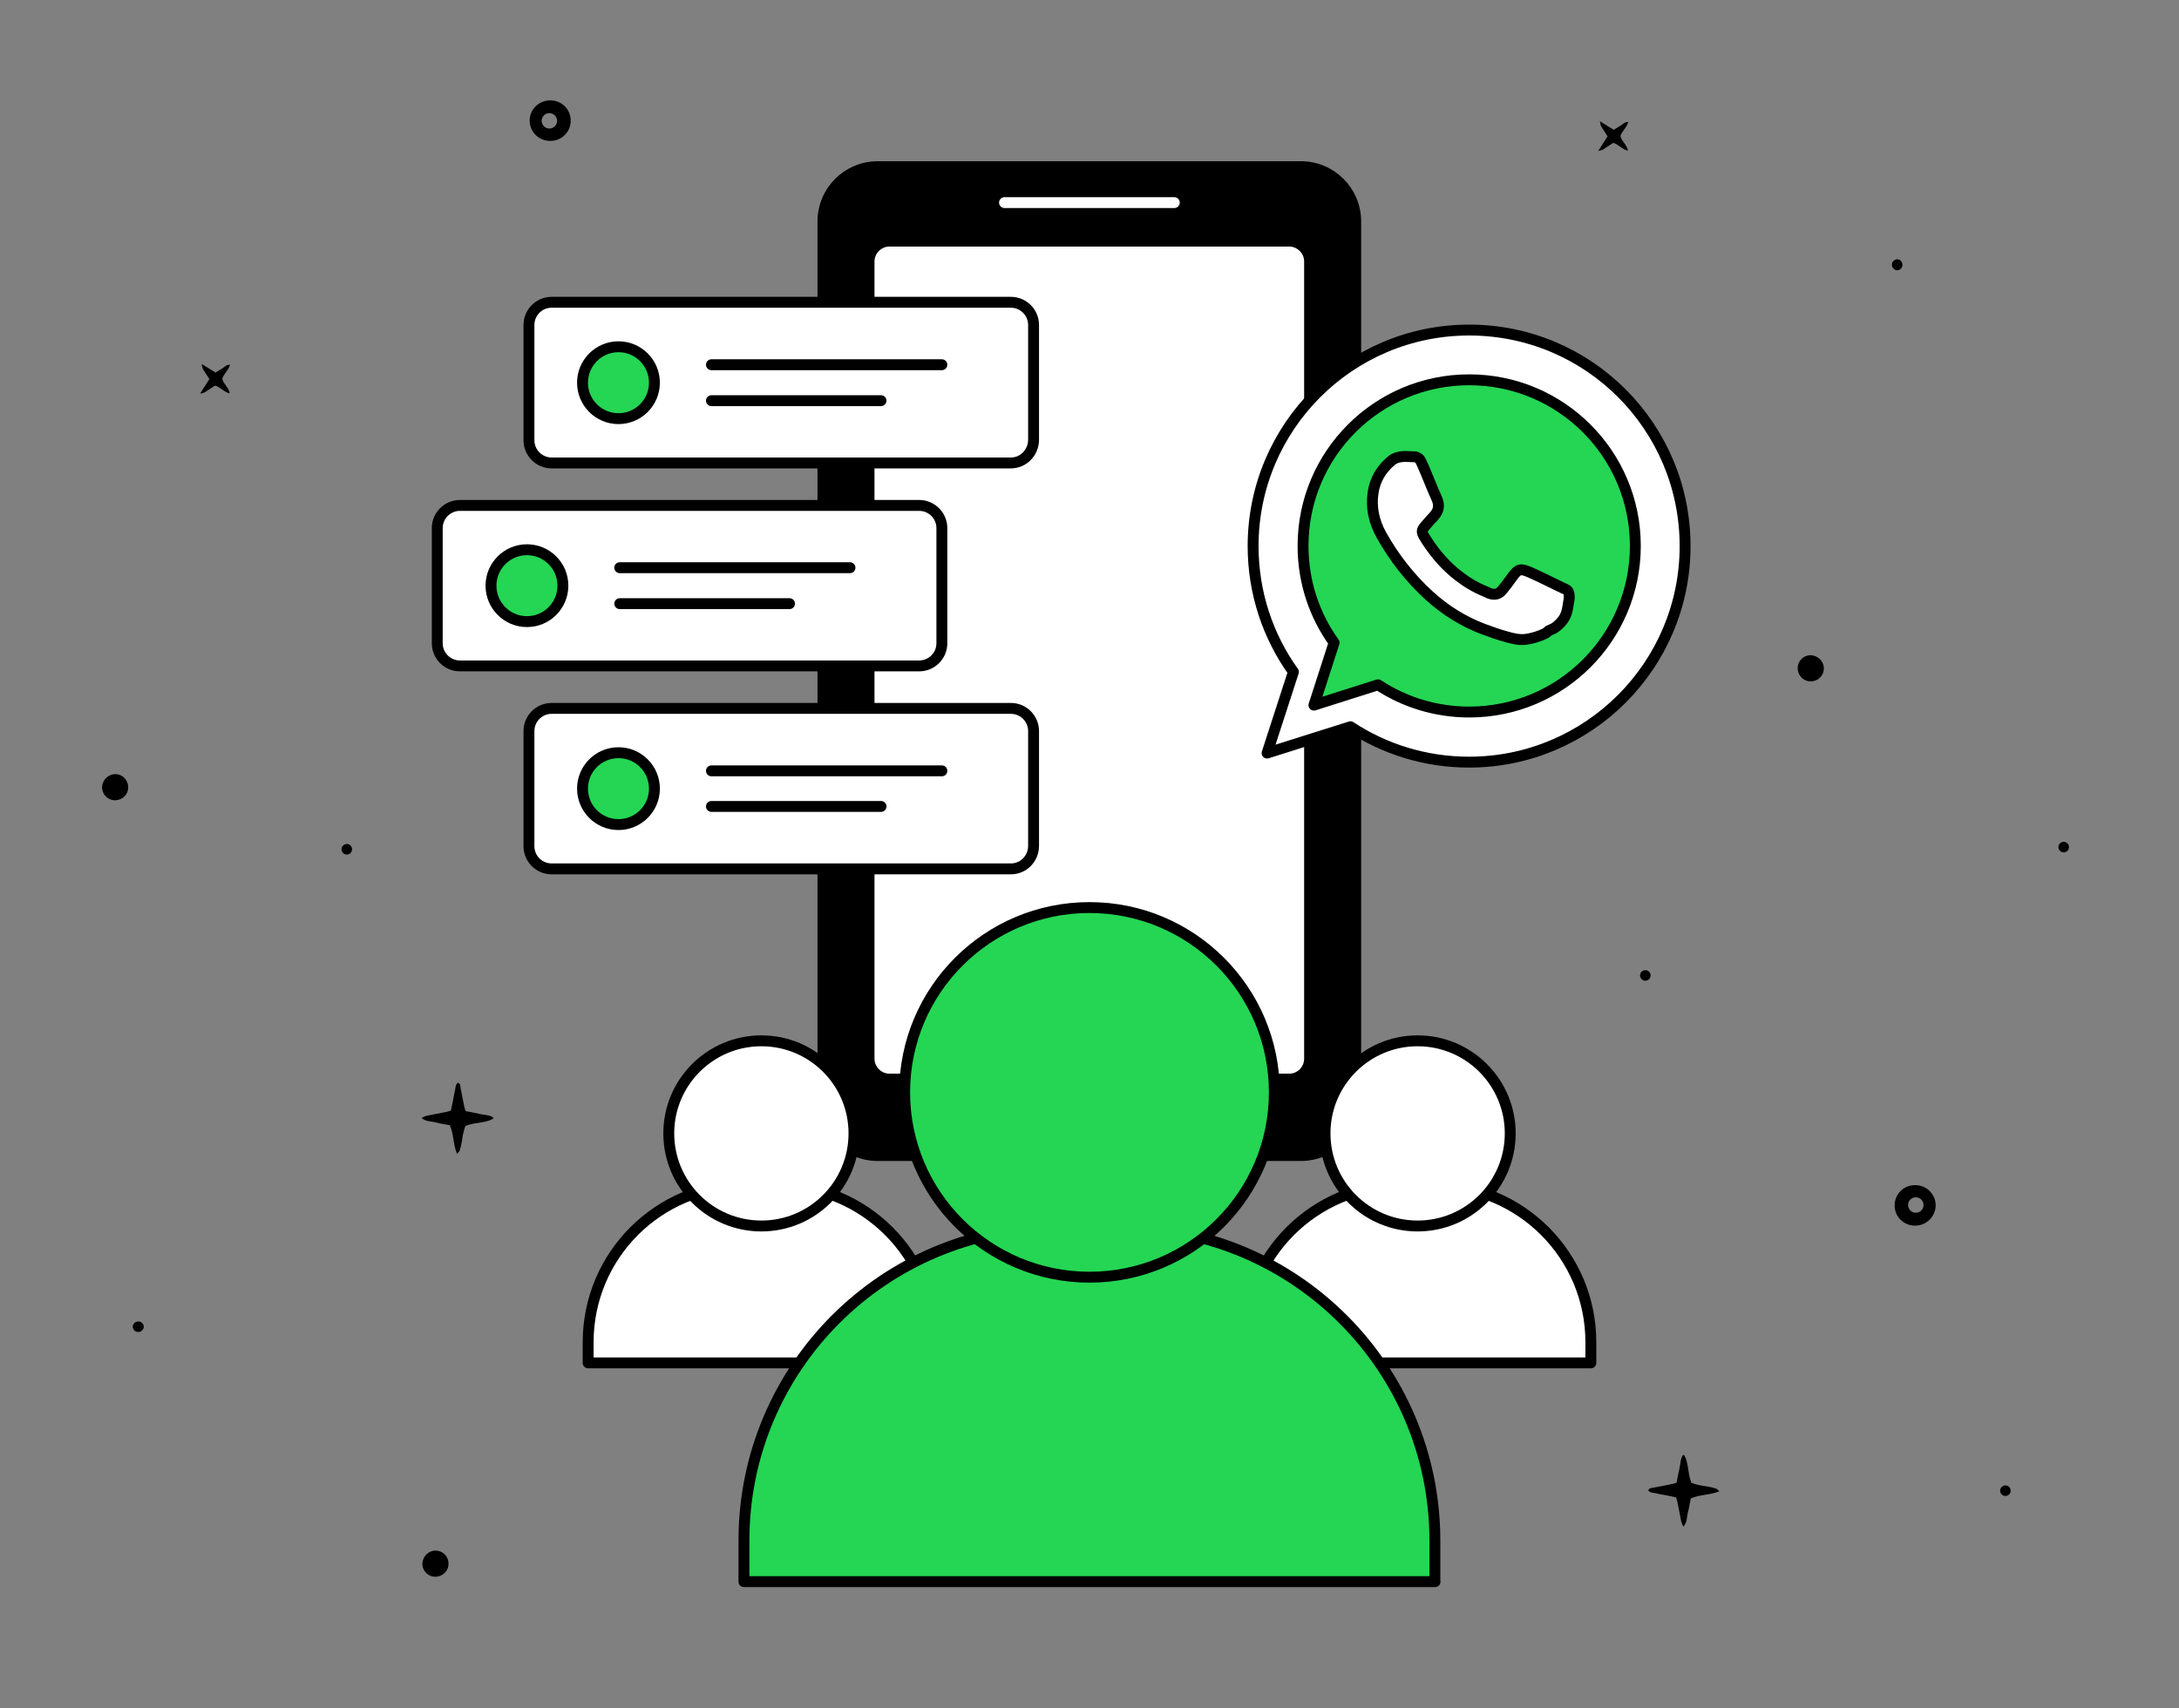 <?xml version="1.0" encoding="utf-8"?>
<!-- Generator: Adobe Illustrator 28.0.0, SVG Export Plug-In . SVG Version: 6.00 Build 0)  -->
<svg version="1.1" xmlns="http://www.w3.org/2000/svg" xmlns:xlink="http://www.w3.org/1999/xlink" x="0px" y="0px"
	 viewBox="0 0 1200 941" style="enable-background:new 0 0 1200 941;" xml:space="preserve">
<rect x="0" y="0" width="1200" height="941" fill="#808080" stroke="none"/>
<style type="text/css">
	.st0{stroke:#000000;stroke-width:6;stroke-miterlimit:10;}
	.st1{fill:#FFFFFF;stroke:#000000;stroke-width:6;stroke-miterlimit:10;}
	.st2{fill:none;stroke:#FFFFFF;stroke-width:6;stroke-linecap:round;stroke-miterlimit:10;}
	.st3{fill:#24D653;stroke:#000000;stroke-width:6;stroke-miterlimit:10;}
	.st4{fill:none;stroke:#000000;stroke-width:6;stroke-linecap:round;stroke-miterlimit:10;}
	.st5{fill:#FFFFFF;stroke:#000000;stroke-width:6;stroke-linecap:round;stroke-linejoin:round;}
	.st6{fill:#24D653;stroke:#000000;stroke-width:6;stroke-linecap:round;stroke-linejoin:round;}
	.st7{fill:#FFFFFF;stroke:#000000;stroke-width:6;}
</style>
<g id="Capa_1">
	<path d="M252.1,596.4c-1.4,1.2-1.2,3-1.6,4.6c-0.5,1.8-0.7,3.8-1.1,5.6l-1.1,5.1c-1.1,0.4-2.1,0.7-3.2,0.9l-10.2,2
		c-1,0.3-1.9,0.7-2.7,1.2c2.4,2.1,5.3,1.8,7.7,2.4c2.4,0.7,5.2,1.1,7.8,1.6c2.3,5,1.8,10.7,4,15.8c1.7-1.8,1.7-1.8,2.8-7.7
		c0.3-2.6,0.9-5.2,1.8-7.7c5-2.1,10.5-1.4,15.2-3.9c0.1,0,0.1-0.3,0.2-0.7c-2.2-1.6-5-1.4-7.5-2c-2.5-0.6-5.2-1.1-7.8-1.6
		c-0.4-1.1-0.7-2.2-0.9-3.3l-1.9-9.7C253.6,598.1,253.6,596.9,252.1,596.4z"/>
	<path d="M1066,663.6L1066,663.6c-0.2-5.9-5-10.7-11-10.8c-0.1,0-0.2,0-0.3,0c-6.2-0.1-11.2,4.8-11.3,11c-0.1,6.2,4.8,11.2,11,11.3
		h0.7C1061.2,674.9,1066.1,669.8,1066,663.6z M1050.8,663.7c0-2.3,1.9-4.2,4.3-4.2c2.3,0,4.2,1.9,4.2,4.3v0.4
		c-0.3,2.3-2.2,3.9-4.5,3.8C1052.6,667.9,1050.8,666,1050.8,663.7z"/>
	<path d="M291.7,66.8L291.7,66.8c0.2,5.9,5,10.7,11,10.8c0.1,0,0.2,0,0.3,0c6.2,0.1,11.2-4.8,11.3-11c0.1-6.2-4.8-11.2-11-11.3h-0.7
		C296.4,55.5,291.5,60.6,291.7,66.8z M306.8,66.6c0,2.3-1.9,4.2-4.3,4.2c-2.3,0-4.2-1.9-4.2-4.3v-0.4c0.3-2.3,2.2-3.9,4.5-3.8
		C305.1,62.5,306.8,64.4,306.8,66.6z"/>
	<path d="M601.9,1848L601.9,1848c-5.9,0.2-10.7,5-10.8,11c0,0.1,0,0.2,0,0.3c-0.1,6.2,4.8,11.2,11,11.3c6.2,0.1,11.2-4.8,11.3-11
		v-0.7C613.1,1852.7,608,1847.8,601.9,1848z M602,1863.1c-2.3,0-4.2-1.9-4.2-4.3c0-2.3,1.9-4.2,4.3-4.2h0.4c2.3,0.3,3.9,2.2,3.8,4.5
		C606.1,1861.4,604.2,1863.1,602,1863.1z"/>
	<path d="M885.3,75.1l-5.1,8c0.8-0.1,1.7-0.3,2.4-0.6l5.8-3.8c3,0.8,4.9,3.6,8.1,4.3c-0.4-3.3-3.4-5-4.1-8c0.7-2.7,3.4-4.6,4.3-7.8
		c-2-0.1-3,1.2-4.2,2l-3.8,2.3l-7.6-4.7c0.4,2.5,0.4,2.5,1.7,4.4L885.3,75.1L885.3,75.1z"/>
	<path d="M115.3,208.8l-5.1,8c0.8-0.1,1.7-0.3,2.4-0.6l5.8-3.8c3,0.8,4.9,3.6,8.1,4.3c-0.4-3.3-3.4-5-4.1-8c0.7-2.7,3.4-4.6,4.3-7.8
		c-2-0.1-3,1.2-4.2,2l-3.8,2.3l-7.6-4.7c0.4,2.5,0.4,2.5,1.7,4.4L115.3,208.8L115.3,208.8z"/>
	<path d="M907.7,821c1.2,1.4,3,1.2,4.6,1.6c1.8,0.5,3.8,0.7,5.6,1.1l5.1,1.1c0.4,1,0.7,2.1,0.9,3.2l2,10.2c0.3,1,0.7,1.9,1.2,2.7
		c2.1-2.4,1.8-5.3,2.4-7.7c0.7-2.4,1.1-5.2,1.6-7.8c5-2.3,10.7-1.8,15.8-4c-1.8-1.7-1.8-1.7-7.7-2.8c-2.6-0.3-5.2-0.9-7.7-1.8
		c-2.1-5-1.4-10.5-3.9-15.2c0-0.1-0.3-0.1-0.7-0.2c-1.6,2.3-1.4,5-2,7.5s-1.1,5.2-1.6,7.8c-1.1,0.4-2.2,0.7-3.3,0.9
		c-3.2,0.7-6.4,1.2-9.7,1.9C909.4,819.6,908.2,819.6,907.7,821L907.7,821z"/>
	<path d="M786.1,1969.4c1.4-1.2,1.2-3,1.6-4.6c0.5-1.8,0.7-3.8,1.1-5.6l1.1-5.1c1-0.4,2.1-0.7,3.2-0.9l10.2-2c1-0.3,1.9-0.7,2.7-1.2
		c-2.4-2.1-5.3-1.8-7.7-2.4c-2.4-0.7-5.2-1.1-7.8-1.6c-2.3-5-1.8-10.7-4-15.8c-1.7,1.8-1.7,1.8-2.8,7.7c-0.3,2.6-0.9,5.2-1.8,7.7
		c-5,2.1-10.5,1.4-15.2,3.9c-0.1,0-0.1,0.3-0.2,0.7c2.3,1.6,5,1.4,7.5,2c2.5,0.6,5.2,1.1,7.8,1.6c0.4,1.1,0.7,2.2,0.9,3.3
		c0.7,3.2,1.2,6.4,1.9,9.7C784.7,1967.8,784.7,1969,786.1,1969.4L786.1,1969.4z"/>
	<path d="M1044.8,142.8c-1.7,0.1-3,1.5-2.9,3.2c0.1,1.5,1.3,2.8,2.9,2.9c1.7-0.1,3-1.5,2.9-3.2
		C1047.6,144.1,1046.4,142.9,1044.8,142.8z"/>
	<path d="M73.1,730.8c0.1,1.7,1.5,3,3.2,2.9c1.5-0.1,2.8-1.3,2.9-2.9c-0.1-1.7-1.5-3-3.2-2.9C74.4,728,73.2,729.2,73.1,730.8z"/>
	<path d="M865.5,2100.4c-4-0.1-7.3,3.1-7.3,7.1c-0.1,4,3.1,7.3,7.1,7.3c4,0.1,7.3-3.1,7.3-7.1c0,0,0,0,0,0v-0.1
		C872.6,2103.7,869.4,2100.6,865.5,2100.4z"/>
	<path d="M441.3,2054.7c-4-0.1-7.3,3.1-7.3,7.1c-0.1,4,3.1,7.3,7.1,7.3c4,0.1,7.3-3.1,7.3-7.1c0,0,0,0,0,0v-0.1
		C448.4,2058,445.2,2054.8,441.3,2054.7z"/>
	<path d="M997.3,360.9c-4-0.1-7.3,3.1-7.3,7.1s3.1,7.3,7.1,7.3c4,0.1,7.3-3.1,7.3-7.1c0,0,0,0,0,0v-0.1
		C1004.4,364.3,1001.2,361.1,997.3,360.9L997.3,360.9z"/>
	<path d="M232.6,861.2c-0.1,4,3.1,7.3,7.1,7.3s7.3-3.1,7.3-7.1c0.1-4-3.1-7.3-7.1-7.3c0,0,0,0,0,0h-0.1
		C236,854.1,232.8,857.3,232.6,861.2L232.6,861.2z"/>
	<path d="M56.2,433.5c-0.1,4,3.1,7.3,7.1,7.3s7.3-3.1,7.3-7.1s-3.1-7.3-7.1-7.3c0,0,0,0,0,0h-0.1C59.5,426.5,56.4,429.6,56.2,433.5
		L56.2,433.5z"/>
	<path d="M909,537.5c0.1-1.6-1.1-3-2.7-3.1c-1.6-0.1-3,1.1-3.1,2.7c-0.1,1.6,1.1,3,2.7,3.1l0,0C907.5,540.3,908.9,539.1,909,537.5z"
		/>
	<path d="M1139.4,466.8c0.1-1.6-1.1-3-2.7-3.1c-1.6-0.1-3,1.1-3.1,2.7c-0.1,1.6,1.1,3,2.7,3.1l0,0
		C1137.9,469.6,1139.3,468.4,1139.4,466.8z"/>
	<path d="M623.7,2079.1c-1.6-0.1-3,1.1-3.1,2.7c-0.1,1.6,1.1,3,2.7,3.1c1.6,0.1,3-1.1,3.1-2.7l0,0
		C626.6,2080.6,625.3,2079.2,623.7,2079.1z"/>
	<path d="M1107.3,821.3c0.1-1.6-1.1-3-2.7-3.1c-1.6-0.1-3,1.1-3.1,2.7c-0.1,1.6,1.1,3,2.7,3.1l0,0
		C1105.8,824.1,1107.2,822.9,1107.3,821.3z"/>
	<path d="M188.1,467.6c-0.1,1.6,1.1,3,2.7,3.1c1.6,0.1,3-1.1,3.1-2.7c0.1-1.6-1.1-3-2.7-3.1l0,0C189.6,464.8,188.2,466,188.1,467.6z
		"/>
</g>
<g id="_x32_">
	<g id="Capa_1_00000092415164810772287970000001411591448243472821_">
		<g>
			<path class="st0" d="M716.4,636.5h-233c-16.7,0-30.2-13.5-30.2-30.2V122c0-16.7,13.5-30.2,30.2-30.2h233
				c16.7,0,30.2,13.5,30.2,30.2v484.4C746.6,623.1,733.1,636.5,716.4,636.5z"/>
			<path class="st1" d="M710,594.4H489.8c-6.1,0-11.2-5.1-11.2-11.2V144c0-6.1,5.1-11.2,11.2-11.2H710c6.1,0,11.2,5.1,11.2,11.2
				v439.2C721.2,589.3,716.2,594.4,710,594.4z"/>
			<line class="st2" x1="553.2" y1="111.6" x2="646.7" y2="111.6"/>
		</g>
		<g>
			<g>
				<path class="st1" d="M556.7,255H303.8c-6.9,0-12.5-5.6-12.5-12.5V179c0-6.9,5.6-12.5,12.5-12.5h252.9c6.9,0,12.5,5.6,12.5,12.5
					v63.4C569.1,249.3,563.6,255,556.7,255z"/>
				<circle class="st3" cx="340.6" cy="210.8" r="19.8"/>
				<line class="st4" x1="391.8" y1="200.9" x2="518.7" y2="200.9"/>
				<line class="st4" x1="391.8" y1="220.7" x2="485.2" y2="220.7"/>
			</g>
			<g>
				<path class="st1" d="M506.2,366.8H253.3c-6.9,0-12.5-5.6-12.5-12.5v-63.4c0-6.9,5.6-12.5,12.5-12.5h252.9
					c6.9,0,12.5,5.6,12.5,12.5v63.4C518.7,361.3,513,366.8,506.2,366.8z"/>
				<circle class="st3" cx="290.2" cy="322.6" r="19.8"/>
				<line class="st4" x1="341.3" y1="312.7" x2="468.1" y2="312.7"/>
				<line class="st4" x1="341.3" y1="332.5" x2="434.8" y2="332.5"/>
			</g>
			<g>
				<path class="st1" d="M556.7,478.6H303.8c-6.9,0-12.5-5.6-12.5-12.5v-63.4c0-6.9,5.6-12.5,12.5-12.5h252.9
					c6.9,0,12.5,5.6,12.5,12.5v63.4C569.1,473,563.6,478.6,556.7,478.6z"/>
				<circle class="st3" cx="340.6" cy="434.4" r="19.8"/>
				<line class="st4" x1="391.8" y1="424.6" x2="518.7" y2="424.6"/>
				<line class="st4" x1="391.8" y1="444.2" x2="485.2" y2="444.2"/>
			</g>
		</g>
	</g>
	<g>
		<path class="st5" d="M809.1,181.8c-65.7,0-119,53.3-119,119c0,25.8,8.2,49.8,22.2,69.3l-14.5,44.7l45.9-14.5
			c18.7,12.3,41.2,19.5,65.3,19.5c65.7,0,119-53.3,119-119S874.9,181.8,809.1,181.8L809.1,181.8z"/>
		<path class="st6" d="M809.1,209.2c-50.6,0-91.5,41-91.5,91.5c0,19.9,6.3,38.3,17.1,53.3l-11.1,34.4l35.3-11.2
			c14.4,9.5,31.7,15,50.2,15c50.6,0,91.5-41,91.5-91.5S859.7,209.2,809.1,209.2L809.1,209.2z"/>
		<path class="st7" d="M864.2,329.5c-0.8,3.9-0.7,8.8-4,12.6c-1.8,2.1-3.7,4-6.5,4.9c-1,0.3-1.7,1.4-2.7,1.9
			c-3.5,1.7-7.2,2.8-11,3.3c-3.5,0.4-6.9-0.5-10.2-1.4c-4.5-1.2-8.8-2.8-13.2-4.4c-11-4.2-20.8-10.4-29.5-18.3
			c-10.6-9.7-19.3-20.8-26.3-33.3c-4.1-7.3-5.9-15.3-4.6-23.6c1.1-7.2,4.7-13.1,10.4-17.7c1.6-1.3,3.7-1.8,5.8-2
			c1.9-0.2,3.9,0.1,5.8,0.1c2-0.1,3.5,0.7,4.4,2.7c3.1,6.6,5.5,13.5,8.6,20.2c1.7,3.8,1.2,6.8-1.5,9.8c-1.7,1.8-3.3,3.6-4.9,5.5
			c-1.9,2.1-2,3.2-0.6,5.6c4.6,7.6,10.1,14.4,16.9,20.1c5.2,4.3,10.8,7.9,17.1,10.4c0.9,0.3,1.6,0.9,2.5,1.1
			c2.8,0.8,4.8,0.2,6.7-2.1c1.9-2.3,3.7-4.7,5.4-7.1c3.3-4.6,4.6-4.8,9.9-2.5c6.1,2.7,12.1,5.8,18.2,8.7
			C863.8,325.1,864.2,325.8,864.2,329.5L864.2,329.5z"/>
	</g>
	<g>
		<g>
			<path class="st5" d="M514.8,750.7H323.9v-11.4c0-47.8,38.7-86.5,86.5-86.5h17.9c47.8,0,86.5,38.7,86.5,86.5V750.7z"/>
			<circle class="st5" cx="419.3" cy="624.3" r="51"/>
		</g>
		<g>
			<path class="st5" d="M876.1,750.7H685.2v-11.4c0-47.8,38.7-86.5,86.5-86.5h17.9c47.8,0,86.5,38.7,86.5,86.5V750.7z"/>
			<circle class="st5" cx="780.7" cy="624.3" r="51"/>
		</g>
		<g>
			<path class="st6" d="M790.3,871.2H409.7v-22.6c0-95.2,77.2-172.4,172.4-172.4h35.7c95.2,0,172.4,77.2,172.4,172.4V871.2z"/>
			<circle class="st6" cx="600" cy="601.7" r="101.8"/>
		</g>
	</g>
</g>
</svg>
